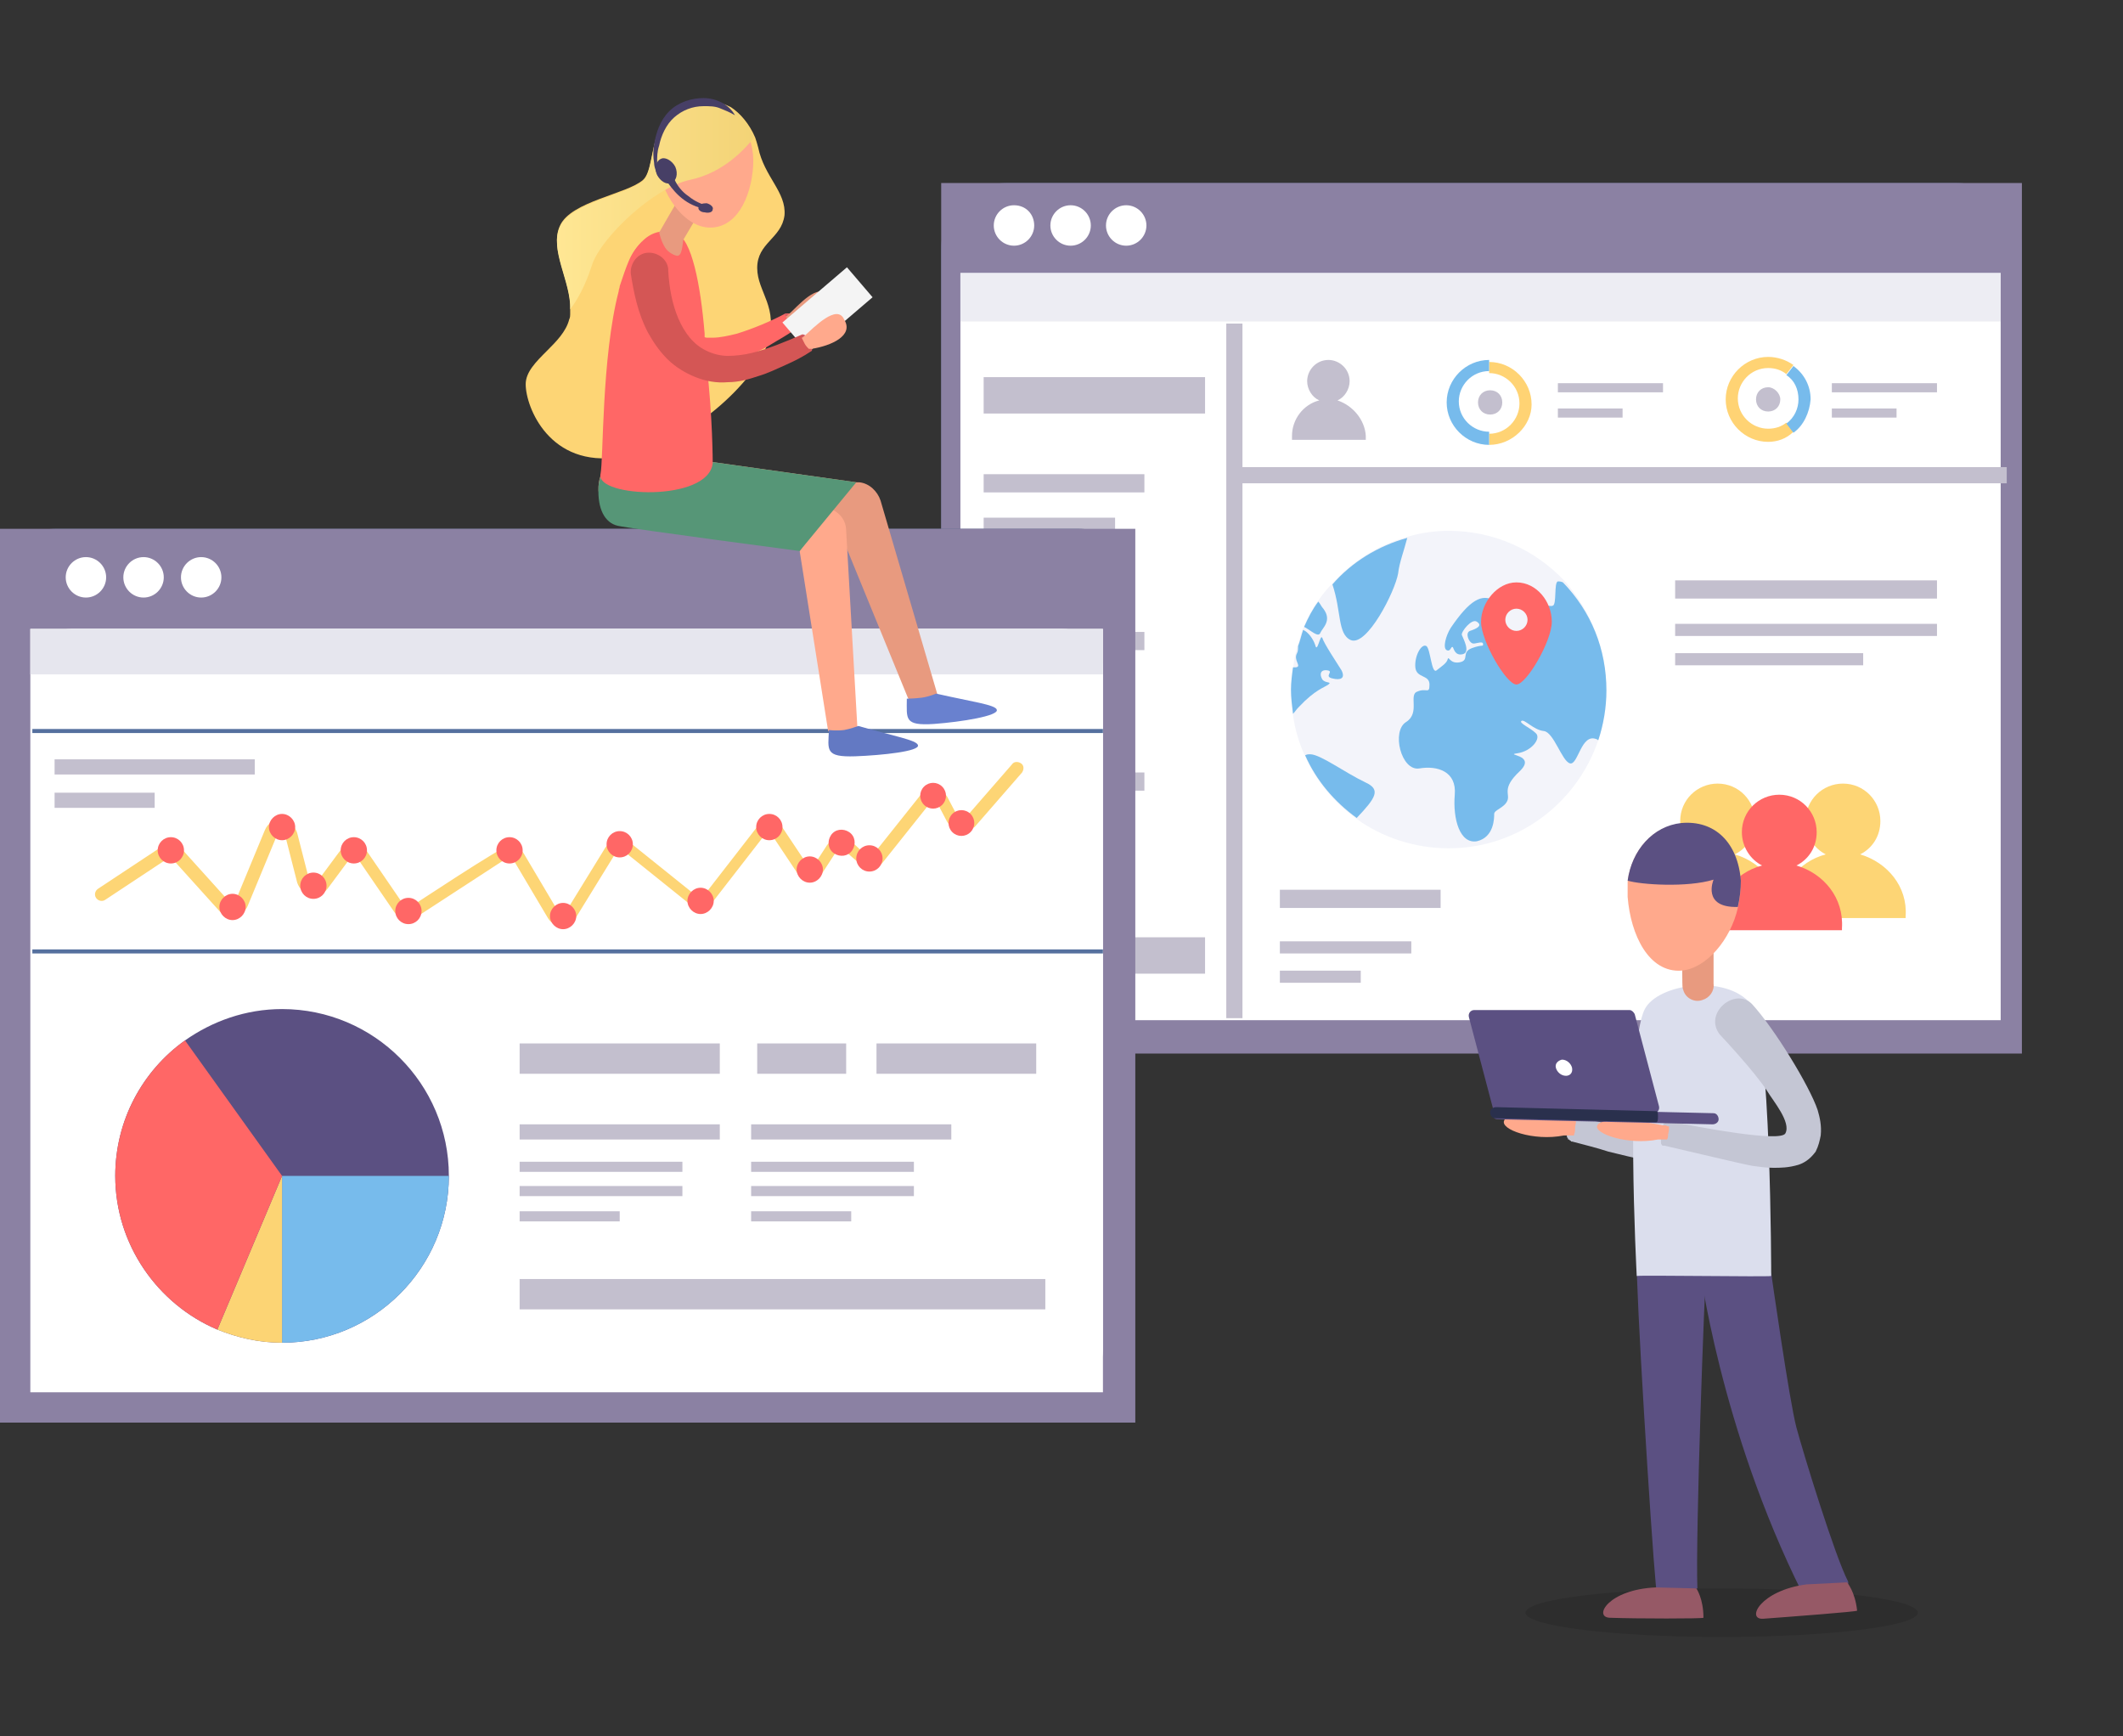 <svg width="210" height="171.7" viewBox="0 0 210 171.7" xmlns="http://www.w3.org/2000/svg" xmlns:xlink="http://www.w3.org/1999/xlink"><rect x="0" y="0" width="210" height="171.7" fill="#333333" stroke="none"/><defs></defs><line x1="210" y1="0" x2="210" y2="171.7" fill="#FFFFFF"/><g><g id="window_x5F_2_1_"><path d="M193.5 103.8 99.6 103.8C96 103.8 93.1 100.9 93.1 97.3L93.1 24.6C93.1 21 96 18.1 99.6 18.1L193.5 18.1C197.1 18.1 200 21 200 24.6L200 97.2C200 100.8 197.1 103.8 193.5 103.8Z" fill="#5B6488"/><rect x="93.1" y="18.1" width="106.9" height="86.1" fill="#8B81A3"/><path d="M197.8 31 197.8 96.2C197.8 98.3 196.1 100 194 100L99.1 100C97 100 95.3 98.3 95.3 96.2L95.3 31C95.3 29.2 96.6 27.7 98.2 27.3 98.5 27.2 98.8 27.2 99.1 27.2L194 27.2C194.3 27.2 194.6 27.2 194.9 27.3 196.6 27.6 197.8 29.1 197.8 31Z" fill="#FFFFFF"/><rect x="95" y="27" width="102.9" height="73.9" fill="#FFFFFF"/><rect x="95" y="27" width="102.9" height="4.8" fill="#E6E6EE" opacity="0.7"/><g><path d="M102.3 22.3C102.3 23.4 101.4 24.3 100.3 24.3 99.2 24.3 98.3 23.4 98.3 22.3 98.3 21.2 99.2 20.3 100.3 20.3 101.5 20.3 102.3 21.2 102.3 22.3Z" fill="#FFFFFF"/><path d="M107.9 22.3C107.9 23.4 107 24.3 105.9 24.3 104.8 24.3 103.9 23.4 103.9 22.3 103.9 21.2 104.8 20.3 105.9 20.3 107 20.3 107.9 21.2 107.9 22.3Z" fill="#FFFFFF"/><path d="M113.4 22.3C113.4 23.4 112.5 24.3 111.4 24.3 110.3 24.3 109.4 23.4 109.4 22.3 109.4 21.2 110.3 20.3 111.4 20.3 112.5 20.3 113.4 21.2 113.4 22.3Z" fill="#FFFFFF"/></g><g><path d="M122.3 46.8 122.3 32.6 121.9 32.6 121.9 100.1 122.3 100.1 122.3 47.2 197.8 47.2 197.8 46.8Z" fill="#C3BFCE"/><path d="M122.9 100.7 121.3 100.7 121.3 32 122.9 32 122.9 46.2 198.5 46.2 198.5 47.8 122.9 47.8Z" fill="#C3BFCE"/></g><g><rect x="165.7" y="57.4" width="25.9" height="1.8" fill="#C3BFCE"/><rect x="165.7" y="61.7" width="25.9" height="1.2" fill="#C3BFCE"/><rect x="165.7" y="64.6" width="18.6" height="1.2" fill="#C3BFCE"/></g><g><rect x="154.1" y="37.9" width="10.4" height="0.9" fill="#C3BFCE"/><rect x="154.1" y="40.4" width="6.4" height="0.9" fill="#C3BFCE"/></g><g><g><rect x="181.2" y="37.9" width="10.4" height="0.9" fill="#C3BFCE"/></g><rect x="181.2" y="40.4" width="6.4" height="0.9" fill="#C3BFCE"/></g><g><g><rect x="126.6" y="88" width="15.9" height="1.8" fill="#C3BFCE"/><rect x="126.6" y="93.1" width="13" height="1.2" fill="#C3BFCE"/><rect x="126.6" y="96" width="8" height="1.2" fill="#C3BFCE"/></g></g><path d="M132.3 39.6C133 39.3 133.5 38.5 133.5 37.7 133.5 36.5 132.5 35.6 131.4 35.6 130.2 35.6 129.3 36.6 129.3 37.7 129.3 38.5 129.8 39.3 130.5 39.6 128.9 40 127.8 41.5 127.8 43.1L127.8 43.5 135.1 43.5 135.1 43.1C135 41.5 133.8 40.1 132.3 39.6Z" fill="#C3BFCE"/><g><g><g><g><path d="M147.3 44 147.3 42.9C149 42.9 150.3 41.5 150.3 39.9 150.3 38.2 148.9 36.9 147.3 36.9L147.3 35.8C149.6 35.8 151.5 37.7 151.5 40 151.5 42.1 149.6 44 147.3 44Z" fill="#FFD374"/></g><path d="M148.6 39.8C148.6 40.5 148.1 41 147.4 41 146.7 41 146.2 40.5 146.2 39.8 146.2 39.1 146.7 38.6 147.4 38.6 148.1 38.6 148.6 39.1 148.6 39.8Z" fill="#C3BFCE"/><g><path d="M147.3 44C145 44 143.1 42.1 143.1 39.8 143.1 37.5 145 35.6 147.3 35.6L147.3 36.7C145.6 36.7 144.3 38.1 144.3 39.7 144.3 41.4 145.7 42.7 147.3 42.7L147.3 44Z" fill="#77BBEC"/></g></g></g><g><g><g><path d="M174.9 43.7C172.6 43.7 170.7 41.8 170.7 39.5 170.7 37.2 172.6 35.3 174.9 35.3 175.8 35.3 176.7 35.6 177.4 36.1L176.7 37C176.2 36.6 175.6 36.4 174.9 36.4 173.2 36.4 171.9 37.8 171.9 39.4 171.9 41.1 173.3 42.4 174.9 42.4 175.6 42.4 176.2 42.2 176.7 41.8L177.4 42.7C176.7 43.4 175.8 43.7 174.9 43.7Z" fill="#FFD374"/></g><g><path d="M177.4 42.8 176.7 41.9C177.5 41.3 177.9 40.4 177.9 39.5 177.9 38.5 177.5 37.6 176.7 37.1L177.4 36.2C178.5 37 179.1 38.2 179.1 39.5 179 40.8 178.4 42.1 177.4 42.8Z" fill="#77BBEC"/></g><path d="M176.1 39.5C176.1 40.2 175.6 40.7 174.9 40.7 174.2 40.7 173.7 40.2 173.7 39.5 173.7 38.8 174.2 38.3 174.9 38.3 175.5 38.3 176.1 38.9 176.1 39.5Z" fill="#C3BFCE"/></g></g></g><g><path d="M184 84.5C185.2 83.9 186 82.7 186 81.2 186 79.2 184.4 77.5 182.3 77.5 180.3 77.5 178.6 79.1 178.6 81.2 178.6 82.6 179.4 83.9 180.6 84.5 177.9 85.2 175.9 87.7 175.9 90.6L175.9 90.8 188.5 90.8 188.5 90.6C188.7 87.7 186.7 85.3 184 84.5Z" fill="#FDD575"/><path d="M171.6 84.5C172.8 83.9 173.6 82.7 173.6 81.2 173.6 79.2 172 77.5 169.9 77.5 167.9 77.5 166.2 79.1 166.2 81.2 166.2 82.6 167 83.9 168.2 84.5 165.5 85.2 163.5 87.7 163.5 90.6L163.5 90.8 176.1 90.8 176.1 90.6C176.3 87.7 174.3 85.3 171.6 84.5Z" fill="#FDD575"/><path d="M177.7 85.6C178.9 85 179.7 83.8 179.7 82.3 179.7 80.3 178.1 78.6 176 78.6 174 78.6 172.3 80.2 172.3 82.3 172.3 83.7 173.1 85 174.3 85.6 171.6 86.3 169.6 88.8 169.6 91.7L169.6 92 182.2 92 182.2 91.8C182.4 88.8 180.4 86.4 177.7 85.6Z" fill="#FF6766"/></g><g><path d="M158.9 68.3C158.9 70 158.6 71.7 158.1 73.2 156 79.4 150.2 83.9 143.3 83.9 139.9 83.9 136.7 82.8 134.2 81 132 79.4 130.2 77.3 129.1 74.8 128.5 73.5 128.1 72.2 127.9 70.7 127.8 69.9 127.7 69.1 127.7 68.3 127.7 67.6 127.8 66.8 127.9 66.1 128 65.4 128.1 64.7 128.3 64 128.5 63.5 128.6 63 128.8 62.4 128.9 62.2 128.9 62.1 129 61.9 129.4 61 129.8 60.2 130.4 59.4 130.8 58.8 131.3 58.2 131.8 57.7 133.8 55.5 136.3 53.9 139.2 53.1 140.5 52.7 141.9 52.5 143.3 52.5 147.8 52.5 151.9 54.4 154.8 57.5 157.4 60.5 158.9 64.2 158.9 68.3Z" fill="#F3F4FA"/><g><path d="M158.9 68.3C158.9 70 158.6 71.7 158.1 73.2 158 73.2 158 73.1 157.9 73.1 156.4 72.5 156.1 75.7 155.3 75.5 154.5 75.3 153.7 72.4 152.7 72.3 151.7 72.2 150.8 71.1 150.5 71.3 150.2 71.5 151.4 72 151.9 72.5 152.5 73 151.5 74.3 150.1 74.5 148.7 74.7 152.1 74.6 150.3 76.3 148.5 78 149.4 78.5 149.1 79.2 148.8 79.9 147.8 80.1 147.8 80.5 147.8 80.9 147.8 82.8 146.1 83.2 144.4 83.5 143.7 81 143.9 78.6 144.1 76.3 142.2 75.7 140.4 76 138.6 76.3 137.6 72.3 139.1 71.4 140.5 70.5 139.3 68.7 140.2 68.4 141.1 68 141.4 68.7 141.4 67.7 141.4 66.7 140.1 67.1 140 66 139.9 64.9 140.6 63.6 141.1 63.9 141.5 64.2 141.6 66.7 142.1 66.3 142.6 65.9 143.1 65.6 143.2 65.2 143.3 64.8 143.4 65.7 144.4 65.5 145.4 65.3 144.5 64.5 145.6 64.1 146.7 63.7 146.7 64 146.7 63.7 146.7 63.3 145.8 63.8 145.6 63.6 145.3 63.5 144.9 62.6 145.4 62.4 146 62.2 146.7 61.9 146.1 61.5 145.6 61.1 144.5 62.5 144.6 62.8 144.7 63.1 145.5 64.5 144.7 64.7 143.9 64.9 143.8 64.1 143.7 64 143.5 63.9 143.5 64.5 143.1 64.3 142.7 64.1 143 62.9 143.5 62.1 145.4 59.3 146.6 58.7 147.8 59.4 148.9 60 150.3 60.6 151.2 60 152.1 59.4 153.3 60.1 153.6 59.9 154 59.8 153.7 57.6 154.1 57.5 154.2 57.5 154.4 57.5 154.6 57.6 157.4 60.5 158.9 64.2 158.9 68.3Z" fill="#77BBEC"/><path d="M153.5 61.5C153.5 63.4 151 67.7 150 67.7 149 67.7 146.5 63.4 146.5 61.5 146.5 59.6 148.1 57.6 150 57.6 152 57.6 153.5 59.5 153.5 61.5Z" fill="#FF6766"/><path d="M151.1 61.3C151.1 61.9 150.6 62.4 150 62.4 149.4 62.4 148.9 61.9 148.9 61.3 148.9 60.7 149.4 60.2 150 60.2 150.6 60.2 151.1 60.7 151.1 61.3Z" fill="#F3F4FA"/><path d="M129 62C129.4 61.1 129.8 60.3 130.4 59.5 130.6 59.7 130.7 60 130.9 60.2 131.8 61.4 130.8 62.1 130.6 62.6 130.4 63.1 129.6 62.3 129 62Z" fill="#77BBEC"/><path d="M131.8 67.1C130.9 66.9 132 66.4 131.3 66.3 130.6 66.2 130.5 66.7 130.8 67.2 131.1 67.6 131.8 67.4 131.4 67.7 131 68 130.1 68.2 128.5 69.9 128.2 70.2 128.1 70.4 127.9 70.6 127.8 69.8 127.7 69 127.7 68.2 127.7 67.5 127.8 66.7 127.9 66 128 66 128.1 66 128.2 66 128.8 65.9 127.9 65.3 128.3 64.6 128.4 64.4 128.4 64.2 128.4 63.9 128.6 63.4 128.7 62.9 128.9 62.3 129.4 62.5 129.9 63.2 130.1 63.8 130.3 64.7 130.6 62.6 130.8 63.1 131 63.7 132.2 65.5 132.7 66.3 133.1 67.1 132.6 67.3 131.8 67.1Z" fill="#77BBEC"/><path d="M134.2 80.9C132 79.3 130.2 77.2 129.1 74.7 129.3 74.6 129.4 74.6 129.6 74.6 130.6 74.6 133 76.4 135.1 77.4 136.6 78.1 136.1 78.9 134.2 80.9Z" fill="#77BBEC"/><path d="M139.2 53.2C138.9 54.4 138.4 55.7 138.3 56.7 138 58.5 135.2 64 133.6 63.3 132.3 62.7 132.7 60.5 131.8 57.8 133.7 55.6 136.3 54 139.2 53.2Z" fill="#77BBEC"/></g></g><rect x="97.3" y="37.3" width="21.9" height="3.6" fill="#C3BFCE"/><rect x="97.3" y="92.7" width="21.9" height="3.6" fill="#C3BFCE"/><g><rect x="97.3" y="46.9" width="15.9" height="1.8" fill="#C3BFCE"/><rect x="97.3" y="51.2" width="13" height="1.2" fill="#C3BFCE"/><rect x="97.3" y="54.1" width="13" height="1.2" fill="#C3BFCE"/><rect x="97.3" y="57" width="8" height="1.2" fill="#C3BFCE"/></g><g><rect x="97.3" y="62.5" width="15.9" height="1.8" fill="#C3BFCE"/><rect x="97.3" y="66.8" width="13" height="1.2" fill="#C3BFCE"/><rect x="97.3" y="69.7" width="13" height="1.2" fill="#C3BFCE"/><rect x="97.3" y="72.6" width="8" height="1.2" fill="#C3BFCE"/></g><g><rect x="97.3" y="76.4" width="15.9" height="1.8" fill="#C3BFCE"/><rect x="97.3" y="80.7" width="13" height="1.2" fill="#C3BFCE"/><rect x="97.3" y="83.6" width="13" height="1.2" fill="#C3BFCE"/><rect x="97.3" y="86.5" width="8" height="1.2" fill="#C3BFCE"/></g></g><g id="window_x5F_1_1_"><path d="M106.8 140.7 5.5 140.7C2.5 140.7 0 138.2 0 135.2L0 57.8C0 54.8 2.5 52.3 5.5 52.3L106.7 52.3C109.7 52.3 112.2 54.8 112.2 57.8L112.2 135.2C112.3 138.2 109.8 140.7 106.8 140.7Z" fill="#5B6488"/><rect x="0" y="52.3" width="112.3" height="88.4" fill="#8B81A3"/><path d="M109.1 66.2 109.1 133.5C109.1 135.7 107.3 137.5 105.1 137.5L7.1 137.5C4.9 137.5 3.1 135.7 3.1 133.5L3.1 66.2C3.1 64 4.9 62.2 7.1 62.2L105.1 62.2C107.3 62.2 109.1 64 109.1 66.2Z" fill="#FFFFFF"/><rect x="3" y="62.2" width="106.1" height="75.5" fill="#FFFFFF"/><rect x="3" y="62.2" width="106.1" height="4.5" fill="#E6E6EE"/><g><path d="M10.5 57.1C10.5 58.2 9.6 59.1 8.5 59.1 7.4 59.1 6.5 58.2 6.5 57.1 6.5 56 7.4 55.1 8.5 55.1 9.6 55.1 10.5 56 10.5 57.1Z" fill="#FFFFFF"/><path d="M16.2 57.1C16.2 58.2 15.3 59.1 14.2 59.1 13.1 59.1 12.2 58.2 12.2 57.1 12.2 56 13.1 55.1 14.2 55.1 15.3 55.1 16.2 56 16.2 57.1Z" fill="#FFFFFF"/><path d="M21.9 57.1C21.9 58.2 21 59.1 19.9 59.1 18.8 59.1 17.9 58.2 17.9 57.1 17.9 56 18.8 55.1 19.9 55.1 21 55.1 21.9 56 21.9 57.1Z" fill="#FFFFFF"/></g><g><g><rect x="3.2" y="93.9" width="105.9" height="0.4" fill="#55709E"/></g><g><rect x="3.2" y="72.1" width="105.9" height="0.4" fill="#55709E"/></g><g><g><g><path d="M55.6 91.6C55.6 91.6 55.6 91.6 55.6 91.6 55 91.6 54.5 91.3 54.2 90.8L50.7 84.9C50.6 84.7 50.4 84.7 50.4 84.7 50.3 84.7 50.2 84.7 50.1 84.9L41.5 90.5C41.1 90.8 40.7 90.9 40.2 90.9 39.7 90.8 39.3 90.6 39 90.2L35.3 84.8C35.2 84.7 35.1 84.6 35 84.6 34.9 84.6 34.8 84.6 34.7 84.8L32.4 87.9C32 88.4 31.4 88.7 30.7 88.5 30.1 88.4 29.6 87.9 29.4 87.3L28.2 82.6C28.1 82.3 27.9 82.3 27.8 82.3 27.7 82.3 27.5 82.3 27.4 82.6L24.5 89.6C24.3 90.1 23.8 90.5 23.2 90.6 22.6 90.7 22.1 90.5 21.7 90.1L17.1 85C17 84.9 16.8 84.8 16.6 84.9L10.4 89C10.1 89.2 9.7 89.1 9.5 88.8 9.3 88.5 9.4 88.1 9.7 87.9L15.9 83.8C16.6 83.3 17.5 83.5 18.1 84.1L22.7 89.2C22.8 89.3 23 89.3 23 89.3 23.1 89.3 23.2 89.2 23.3 89.1L26.2 82.1C26.5 81.4 27.1 81 27.9 81.1 28.6 81.2 29.2 81.7 29.4 82.4L30.6 87.1C30.7 87.3 30.8 87.4 30.9 87.4 31 87.4 31.1 87.4 31.3 87.3L33.6 84.2C33.9 83.8 34.4 83.5 35 83.5 35.5 83.5 36 83.8 36.3 84.2L40 89.6C40.1 89.7 40.2 89.8 40.3 89.8 40.4 89.8 40.5 89.8 40.6 89.7 40.6 89.7 49.8 83.6 50.4 83.6 51 83.6 51.5 83.9 51.8 84.4L55.3 90.3C55.4 90.5 55.6 90.5 55.6 90.5 55.7 90.5 55.8 90.5 55.9 90.3L59.9 83.8C60.2 83.4 60.6 83.1 61.1 83 61.6 82.9 62.1 83 62.4 83.4L69 88.7C69.1 88.8 69.2 88.8 69.3 88.8 69.4 88.8 69.5 88.7 69.6 88.6L74.8 81.9C75.1 81.5 75.6 81.2 76.2 81.2 76.7 81.2 77.2 81.5 77.5 82L79.9 85.6C80 85.8 80.1 85.8 80.2 85.8 80.2 85.8 80.2 85.8 80.2 85.8 80.3 85.8 80.4 85.8 80.5 85.6L81.8 83.6C82.1 83.2 82.5 82.9 83 82.9 83.5 82.8 84 83 84.3 83.3L85.7 84.6C85.8 84.7 85.9 84.7 86 84.7 86.1 84.7 86.2 84.6 86.3 84.6L91 78.7C91.4 78.3 91.9 78 92.5 78.1 93.1 78.2 93.6 78.5 93.8 79L94.8 80.9C94.9 81.1 95 81.1 95.1 81.1 95.2 81.1 95.3 81.1 95.4 81L100.1 75.6C100.3 75.3 100.7 75.3 101 75.5 101.3 75.7 101.3 76.1 101.1 76.4L96.4 81.8C96 82 95.5 82.2 95 82.2 94.5 82.1 94 81.8 93.7 81.3L92.7 79.4C92.6 79.2 92.5 79.2 92.4 79.2 92.3 79.2 92.2 79.2 92.1 79.3L87.4 85.2C87.1 85.6 86.7 85.8 86.2 85.8 85.7 85.8 85.3 85.7 84.9 85.3L83.4 84C83.3 83.9 83.2 83.9 83.1 83.9 83 83.9 82.9 83.9 82.8 84.1L81.5 86.1C81.2 86.6 80.7 86.9 80.1 86.9 80.1 86.9 80.1 86.9 80.1 86.9 79.5 86.9 79 86.6 78.7 86.1L76.3 82.5C76.2 82.3 76.1 82.3 76 82.3 75.9 82.3 75.8 82.3 75.7 82.5L70.5 89.2C70.2 89.6 69.8 89.8 69.4 89.8 69 89.9 68.5 89.7 68.2 89.4L61.6 84.1C61.5 84 61.4 84 61.3 84 61.2 84 61.1 84 61 84.2L57 90.7C56.8 91.3 56.2 91.6 55.6 91.6Z" fill="#FDD575"/></g><g><circle cx="16.9" cy="84.1" r="1.3" fill="#FF6766"/><path d="M29.2 81.8C29.2 82.5 28.6 83.1 27.9 83.1 27.2 83.1 26.6 82.5 26.6 81.8 26.6 81.1 27.2 80.5 27.9 80.5 28.6 80.5 29.2 81.1 29.2 81.8Z" fill="#FF6766"/><g><rect x="51.4" y="103.2" width="19.8" height="3" fill="#C3BFCE"/><rect x="51.4" y="126.5" width="52" height="3" fill="#C3BFCE"/><rect x="74.9" y="103.2" width="8.8" height="3" fill="#C3BFCE"/><rect x="86.7" y="103.2" width="15.8" height="3" fill="#C3BFCE"/><rect x="51.4" y="111.2" width="19.8" height="1.5" fill="#C3BFCE"/><rect x="51.4" y="114.9" width="16.1" height="1" fill="#C3BFCE"/><rect x="51.4" y="117.3" width="16.1" height="1" fill="#C3BFCE"/><rect x="51.4" y="119.8" width="9.9" height="1" fill="#C3BFCE"/><rect x="74.3" y="111.2" width="19.8" height="1.5" fill="#C3BFCE"/><rect x="74.3" y="114.9" width="16.1" height="1" fill="#C3BFCE"/><rect x="74.3" y="117.3" width="16.1" height="1" fill="#C3BFCE"/><rect x="74.3" y="119.8" width="9.9" height="1" fill="#C3BFCE"/></g><g><rect x="5.4" y="75.1" width="19.8" height="1.5" fill="#C3BFCE"/><rect x="5.4" y="78.4" width="9.9" height="1.5" fill="#C3BFCE"/></g><circle cx="35" cy="84.1" r="1.3" fill="#FF6766"/><path d="M24.3 89.7C24.3 90.4 23.7 91 23 91 22.3 91 21.7 90.4 21.7 89.7 21.7 89 22.3 88.4 23 88.4 23.7 88.4 24.3 89 24.3 89.7Z" fill="#FF6766"/><circle cx="31" cy="87.6" r="1.3" fill="#FF6766"/><circle cx="40.4" cy="90.1" r="1.3" fill="#FF6766"/><circle cx="50.4" cy="84.1" r="1.3" fill="#FF6766"/><path d="M57 90.6C57 91.3 56.4 91.9 55.7 91.9 55 91.9 54.4 91.3 54.4 90.6 54.4 89.9 55 89.3 55.7 89.3 56.4 89.3 57 89.9 57 90.6Z" fill="#FF6766"/><circle cx="61.3" cy="83.5" r="1.3" fill="#FF6766"/><path d="M70.6 89.1C70.6 89.8 70 90.4 69.3 90.4 68.6 90.4 68 89.8 68 89.1 68 88.4 68.6 87.8 69.3 87.8 70 87.8 70.6 88.4 70.6 89.1Z" fill="#FF6766"/><circle cx="76.1" cy="81.8" r="1.3" fill="#FF6766"/><path d="M81.4 86C81.4 86.7 80.8 87.3 80.1 87.3 79.4 87.3 78.8 86.7 78.8 86 78.8 85.3 79.4 84.7 80.1 84.7 80.8 84.7 81.4 85.3 81.4 86Z" fill="#FF6766"/><path d="M82.2 82.6C82.6 82 83.4 81.9 84 82.3 84.6 82.7 84.7 83.5 84.3 84.1 83.9 84.7 83.1 84.8 82.5 84.4 81.9 84 81.8 83.2 82.2 82.6Z" fill="#FF6766"/><circle cx="86" cy="84.9" r="1.3" fill="#FF6766"/><path d="M93.2 77.8C93.7 78.3 93.7 79.1 93.2 79.6 92.7 80.1 91.9 80.1 91.4 79.6 90.9 79.1 90.9 78.3 91.4 77.8 91.9 77.3 92.7 77.3 93.2 77.8Z" fill="#FF6766"/><path d="M96 80.5C96.5 81 96.5 81.8 96 82.3 95.5 82.8 94.7 82.8 94.2 82.3 93.7 81.8 93.7 81 94.2 80.5 94.7 80 95.5 80 96 80.5Z" fill="#FF6766"/></g></g></g></g><g><path d="M44.4 116.3C44.4 125.4 37 132.8 27.9 132.8 25.6 132.8 23.5 132.3 21.5 131.5 15.6 129 11.4 123.1 11.4 116.3 11.4 110.8 14.1 105.9 18.3 102.9 21 101 24.3 99.8 27.9 99.8 37 99.8 44.4 107.2 44.4 116.3Z" fill="#5B5082"/><path d="M44.4 116.3C44.4 125.4 37 132.8 27.9 132.8L27.9 116.3 44.4 116.3Z" fill="#77BBEC"/><path d="M27.9 116.3 27.9 132.8C25.6 132.8 23.5 132.3 21.5 131.5L27.9 116.3Z" fill="#FCD474"/><path d="M27.9 116.3 21.5 131.5C15.6 129 11.4 123.1 11.4 116.3 11.4 110.8 14.1 105.9 18.3 102.9L27.9 116.3Z" fill="#FF6766"/></g></g><ellipse cx="170.3" cy="159.5" rx="19.4" ry="2.4" opacity="0.12"/><g id="employee_x5F_6_1_"><linearGradient x1="55.03" y1="20.235" x2="74.597" y2="20.235" gradientUnits="userSpaceOnUse" id="SVGID_1_"><stop offset="0" stop-color="#FFE794"/><stop offset="1" stop-color="#F3D376"/></linearGradient><path d="M77.6 21.3C77.3 23.6 74.9 24 74.9 26.5 74.9 28.9 77.1 30.4 75.9 34 74.8 37.6 68.2 44 61.3 45.2 54.4 46.3 52 40.3 52 38 52 36.8 53 35.8 54.1 34.7 55 33.8 56 32.8 56.3 31.6 56.4 31.4 56.4 31.2 56.4 31.1 56.4 30.9 56.4 30.7 56.4 30.5 56.5 27.8 54.3 24.6 55.4 22.3 56.5 19.9 62 19.2 63.6 17.8 65.2 16.4 63.6 9.2 70.6 10 71.1 10.1 71.7 10.3 72.3 10.6 73.2 11.2 74.1 12.2 74.7 13.6 74.8 13.9 74.9 14.2 75 14.6 75.6 17.5 77.8 19 77.6 21.3Z" fill="#FDD575"/><g><path d="M78.7 32.3C78.7 32.3 78.7 32.4 78.7 32.4 78.7 32.4 78.7 32.5 78.7 32.5 78.7 32.5 78.7 32.5 78.6 32.6 77.8 33.2 77 33.6 76.2 34.1 75.4 34.6 74.5 35 73.6 35.3 72.7 35.6 71.7 35.9 70.6 36.1 70.4 36.1 70.3 36.1 70.1 36.1 69.2 36.1 68.3 36 67.4 35.7 66.3 35.4 65.4 34.8 64.5 34 63.7 33.3 63 32.4 62.5 31.5 62 30.6 61.6 29.7 61.3 28.7 61.3 28.5 61.4 28.4 61.4 28.2 61.7 27.3 62 26.4 62.3 25.7 62.6 25 63 24.4 63.5 23.9 63.9 24.2 64.1 24.6 64.2 25 64.2 25.1 64.2 25.1 64.2 25.2 64.4 26.9 64.7 28.5 65.4 29.9 66.1 31.3 67.1 32.4 68.4 33 68.9 33.2 69.4 33.3 69.9 33.4 70.1 33.4 70.3 33.4 70.5 33.4 71.2 33.4 72.1 33.2 72.9 33 74.5 32.5 76.2 31.8 77.7 31L77.7 31C77.7 31 77.7 31 77.7 31 77.7 31 77.8 31 77.8 31 77.8 31 77.8 31 77.9 31 77.9 31 78 31 78 31 78 31 78 31 78.1 31 78.1 31 78.1 31 78.1 31 78.2 31.1 78.2 31.1 78.3 31.2 78.3 31.2 78.3 31.2 78.3 31.2 78.3 31.2 78.4 31.3 78.4 31.3 78.4 31.3 78.4 31.3 78.4 31.3 78.4 31.3 78.5 31.4 78.5 31.4 78.5 31.4 78.5 31.5 78.6 31.5 78.6 31.6 78.7 31.6 78.7 31.7 78.7 31.8 78.7 31.8 78.8 31.9 78.8 31.9 78.8 31.9 78.8 31.9 78.8 31.9 78.8 32 78.8 32 78.7 32.2 78.7 32.3 78.7 32.3Z" fill="#FF6766"/><path d="M78.7 32.3C78.7 32.4 78.7 32.5 78.7 32.5 78.6 32.5 78.5 32.4 78.4 32.3 78.3 32.2 78.1 32 78 31.8 77.9 31.6 77.8 31.4 77.7 31.3 77.7 31.2 77.6 31.1 77.6 31 77.7 31 77.8 31 77.9 31.1 78 31.1 78 31.2 78.1 31.3 78.1 31.3 78.1 31.3 78.1 31.3 78.1 31.3 78.2 31.4 78.2 31.4 78.2 31.4 78.2 31.4 78.2 31.4 78.2 31.4 78.3 31.5 78.3 31.5 78.3 31.5 78.3 31.6 78.4 31.6 78.6 31.9 78.7 32.2 78.7 32.3Z" fill="#B65867" opacity="0.5"/><path d="M78.7 32.3C78.6 32.3 78.5 32.3 78.4 32.3 78.3 32.2 78.1 32 78 31.8 77.9 31.6 77.8 31.4 77.7 31.3 77.8 31.3 77.9 31.2 78 31.1 78.9 30.3 81 27.8 81.9 29.3 82.8 30.9 80.6 32 78.7 32.3Z" fill="#E89A7F"/></g><path d="M63.4 44.7 84.7 47.7 85 47.7C86 47.8 86.8 48.6 87.1 49.5L92.7 68.6C93.7 70.1 90.2 69.9 89.8 69L83 52.4 62.7 52C60.6 51.9 59.1 50.1 59.2 48.1 59.3 46 61.1 44.5 63.1 44.6 63.2 44.7 63.3 44.7 63.4 44.7Z" fill="#E89A7F"/><path d="M81.9 50.2 82.1 50.3C83.1 50.7 83.7 51.5 83.7 52.5L84.8 71.8C85.1 73.1 82.3 73.3 81.9 72.2L79.1 54.5 81.9 50.2Z" fill="#FFA98C"/><path d="M92.6 68.6C96.1 69.4 98.5 69.7 98.6 70.2 98.8 70.8 95.1 71.4 92.4 71.6 89.4 71.8 89.7 71.1 89.7 69.1 89.7 69.1 90.4 69.1 91.2 69 91.9 68.9 92.6 68.6 92.6 68.6Z" fill="#6981CF"/><path d="M84.9 71.8C88.4 72.8 90.7 73.2 90.8 73.7 91 74.3 87.3 74.7 84.6 74.8 81.6 74.9 81.9 74.2 82 72.2 82 72.2 82.7 72.3 83.5 72.2 84.1 72.1 84.9 71.8 84.9 71.8Z" fill="#6379C3"/><path d="M63.4 44.7 84.7 47.7 79.1 54.5C79.1 54.5 62.4 52.3 61.1 52 59.8 51.7 59.1 50.3 59.2 48.2 59.3 46.1 61.1 44.6 63.1 44.7 63.2 44.7 63.3 44.7 63.4 44.7Z" fill="#569677"/><path d="M70.5 45.8C70.1 49.7 58.9 49.2 59.4 46.9 59.7 45.5 59.5 35.3 61.2 28.8 61.2 28.6 61.3 28.5 61.3 28.3 61.6 27.4 61.9 26.5 62.2 25.8 62.5 25.1 62.9 24.5 63.4 24 64.3 23 65.5 22.6 66.9 23.1 68.4 23.6 69.3 28.1 69.7 33 69.7 33.2 69.7 33.3 69.7 33.5 69.8 34.3 69.9 35.2 69.9 36 69.9 36 69.9 36.1 69.9 36.1 70.5 41.2 70.5 45.8 70.5 45.8Z" fill="#FF6766"/><g><path d="M67 25.3C66.8 25.3 66.1 25 65.8 24.5 65.4 23.9 65.2 23 65.2 23 66.8 20.2 66.9 20.1 67 19.9 67.5 19.4 68.3 19.4 68.8 19.9 69.2 20.4 69.3 21 68.9 21.5 68.8 21.7 68.3 22.5 67.6 23.7 67.5 24.1 67.5 25.3 67 25.3Z" fill="#E89A7F"/></g><path d="M74.5 16.4C74.3 19.6 72.8 22.7 70 22.5 67.3 22.3 64.8 18.3 65.1 15.1 65.3 11.9 67.3 10.1 70 10.3 72.8 10.5 74.7 13.2 74.5 16.4Z" fill="#FFA98C"/><rect x="77.6" y="28.7" width="8.4" height="3.9" fill="#F4F4F4" transform="matrix(0.76 -0.65 0.65 0.76 -0.238 60.523)"/><path d="M74.6 13.6C73.7 14.7 71.6 17.1 68.2 17.8 64.6 18.6 59.5 23.5 58.6 26.1 58.2 27.3 57.6 29 56.4 30.6 56.5 27.9 54.3 24.7 55.4 22.4 56.5 20 62 19.3 63.6 17.9 65.2 16.5 63.6 9.3 70.6 10.1 71.1 10.2 71.7 10.4 72.3 10.7 73.2 11.2 74 12.2 74.6 13.6Z" fill="url(#SVGID_1_)"/><g><path d="M80.3 34.7C80.3 34.7 80.2 34.7 80.3 34.7 79.4 35.3 78.6 35.7 77.7 36.1 76.8 36.5 76 36.9 75 37.2 74.1 37.5 73.1 37.8 72 37.8 70.9 37.9 69.8 37.7 68.8 37.3 67.8 36.9 66.8 36.3 66 35.5 65.2 34.7 64.6 33.8 64.1 32.9 63.1 31 62.7 29 62.4 27.1L62.4 27.1C62.3 26.1 63 25.1 64 25 65 24.9 66 25.6 66.1 26.6 66.1 26.7 66.1 26.7 66.1 26.8 66.2 28.5 66.5 30.1 67.1 31.5 67.7 32.9 68.6 34.1 69.9 34.7 70.5 35 71.3 35.2 72 35.2 72.7 35.2 73.6 35.1 74.4 34.9 76 34.5 77.7 33.8 79.3 33.1L79.3 33.1C79.3 33.1 79.3 33.1 79.3 33.1 79.5 33 79.7 33.2 79.8 33.4 79.8 33.4 79.8 33.4 79.8 33.4 79.8 33.4 79.9 33.5 79.9 33.5 79.9 33.5 79.9 33.5 79.9 33.5 79.9 33.5 79.9 33.6 80 33.6 80 33.6 80 33.7 80.1 33.7 80.3 34.2 80.4 34.5 80.3 34.7Z" fill="#D45655"/><path d="M80.3 34.5C80.3 34.6 80.3 34.7 80.3 34.7 80.2 34.7 80.2 34.6 80.1 34.5 80 34.4 79.8 34.2 79.7 34 79.6 33.8 79.5 33.6 79.4 33.4 79.4 33.3 79.3 33.2 79.4 33.1 79.5 33.1 79.6 33.1 79.7 33.2 79.8 33.3 79.8 33.3 79.9 33.4 79.9 33.4 79.9 33.4 79.9 33.4 79.9 33.4 80 33.5 80 33.5 80 33.5 80 33.5 80 33.5 80 33.5 80 33.6 80.1 33.6 80.1 33.6 80.1 33.7 80.2 33.7 80.2 34 80.3 34.3 80.3 34.5Z" fill="#CA6676" opacity="0.5"/><path d="M80.3 34.5C80.2 34.5 80.1 34.5 80 34.5 79.9 34.4 79.7 34.2 79.6 34 79.5 33.8 79.4 33.6 79.3 33.4 79.4 33.4 79.5 33.3 79.6 33.2 80.5 32.4 82.8 30 83.5 31.6 84.5 33.2 82.2 34.2 80.3 34.5Z" fill="#FFA98C"/></g><path d="M65.4 17.7C65.1 17.5 65 17.3 64.9 17 64.8 16.7 64.7 16.4 64.7 16.1 64.6 15.5 64.6 14.9 64.7 14.3 64.9 13.1 65.3 11.9 66.2 11 67.1 10.1 68.4 9.7 69.6 9.7 70.8 9.7 72.1 10.3 72.7 11.4 72.2 11.1 71.7 10.9 71.2 10.7 70.7 10.5 70.2 10.5 69.6 10.5 68.5 10.5 67.5 10.9 66.7 11.6 65.9 12.3 65.4 13.4 65.2 14.4 65 15 65 15.5 65 16.1 65 16.4 65 16.7 65.1 16.9 65.1 17.2 65.2 17.5 65.4 17.7Z" fill="#473F66"/><path d="M66.8 16.5C67.1 17.2 66.9 17.9 66.4 18.1 65.9 18.3 65.3 17.9 65 17.3 64.7 16.6 64.9 15.9 65.4 15.7 65.8 15.5 66.5 15.9 66.8 16.5Z" fill="#473F66"/><path d="M66.7 17.7C67 18.4 67.5 19 68.1 19.4 68.7 19.9 69.4 20.2 70.1 20.4L70.1 20.4C70.2 20.4 70.3 20.5 70.2 20.6 70.2 20.7 70.1 20.8 70 20.7 69.2 20.6 68.4 20.3 67.7 19.8 67 19.3 66.5 18.7 66 18 65.9 17.8 66 17.6 66.1 17.5 66.3 17.5 66.6 17.5 66.7 17.7 66.7 17.7 66.7 17.7 66.7 17.7L66.7 17.7Z" fill="#473F66"/><path d="M69.1 20.5C69 20.7 69.3 21 69.7 21 70.1 21.1 70.5 21 70.5 20.7 70.6 20.5 70.3 20.2 69.9 20.1 69.5 20.1 69.1 20.2 69.1 20.5Z" fill="#473F66"/></g><g id="employee_1_"><g><path d="M155.1 112.6 155.1 112.6C155.1 112.7 155.1 112.7 155.2 112.7 155.2 112.7 155.2 112.7 155.3 112.8 155.3 112.8 155.4 112.8 155.4 112.9L155.5 112.9C155.5 112.9 155.5 112.9 155.5 112.9 156.6 113.2 157.9 113.5 159.1 113.9 160.3 114.2 161.6 114.5 162.9 114.8 164.2 115.1 165.5 115.3 166.8 115.5 167.5 115.6 168.2 115.7 168.9 115.7 169.6 115.7 170.4 115.7 171.4 115.4 171.7 115.3 171.9 115.2 172.2 115 172.5 114.8 172.8 114.5 173.1 114.1 173.4 113.5 173.5 113 173.6 112.5 173.7 111.5 173.5 110.7 173.3 110 172.5 107.6 169 101.9 166.8 99.5 166 98.6 164.6 98.6 163.7 99.4 162.8 100.2 162.8 101.6 163.6 102.5 163.6 102.5 163.7 102.6 163.7 102.6 163.7 102.6 167 106.1 168.3 108.1 168.9 109.1 170.3 111.8 170.1 112.3 169.9 112.8 167.8 112.5 167.2 112.5 166 112.4 164.8 112.2 163.5 112 162.3 111.8 161 111.6 159.8 111.3 158.5 111 157.4 110.8 156 110.5 156 110.5 156 110.5 156 110.5 155.9 110.5 155.8 110.5 155.8 110.6 155.8 110.6 155.8 110.6 155.7 110.6 155.7 110.6 155.7 110.6 155.6 110.7 155.6 110.7 155.6 110.7 155.5 110.8 155.5 110.8 155.5 110.9 155.4 110.9 155.4 110.9 155.3 111 155.3 111 155.1 111.4 155 112 155 112.4 155 112.4 155 112.5 155 112.5 155 112.4 155 112.5 155.1 112.6Z" fill="#C4C6D4"/><path d="M155 112.1C155 112.1 155 112.2 155 112.2 155 112.2 155 112.2 155 112.2 155 112.3 155 112.4 155.1 112.5L155.1 112.5C155.1 112.5 155.1 112.6 155.2 112.6 155.2 112.6 155.2 112.7 155.3 112.7 155.3 112.7 155.4 112.7 155.4 112.8L155.5 112.8C155.5 112.8 155.5 112.8 155.5 112.8 155.6 112.7 155.6 112.6 155.7 112.5 155.7 112.5 155.7 112.5 155.7 112.5 155.7 112.4 155.8 112.4 155.8 112.3 155.8 112.3 155.8 112.2 155.8 112.2 155.8 112.2 155.8 112.2 155.8 112.2 155.9 112 155.9 111.8 155.9 111.6 155.9 111.3 156 111.1 156 110.9L156 110.8C156 110.6 156 110.4 155.9 110.2 155.8 110.2 155.7 110.2 155.7 110.3 155.7 110.3 155.7 110.3 155.6 110.3 155.6 110.3 155.6 110.3 155.5 110.4 155.5 110.4 155.5 110.4 155.4 110.5 155.4 110.5 155.4 110.6 155.3 110.6 155.3 110.6 155.2 110.7 155.2 110.7 155.2 110.7 155.2 110.7 155.2 110.7 155.1 111.2 155 111.7 155 112.1Z" fill="#C4C6D4"/><path d="M154.7 112.3C154.7 112.3 154.8 112.3 154.8 112.3 154.8 112.3 154.9 112.3 155 112.3 155.2 112.3 155.5 112.3 155.7 112.3 155.7 112.3 155.7 112.2 155.7 112.2 155.7 112.2 155.7 112.2 155.7 112.2 155.8 112 155.8 111.8 155.8 111.6 155.8 111.3 155.9 111.1 155.9 110.9 155.8 110.9 155.7 110.9 155.6 110.8 155.5 110.8 155.5 110.8 155.4 110.8 155.4 110.8 155.3 110.8 155.3 110.8 153.5 110.4 149.1 109.9 148.8 110.8 148.3 111.7 151.7 112.9 154.7 112.3Z" fill="#FFA98C"/></g><g><path d="M168.1 125.1C168.1 125.1 170.1 141.2 178.3 157.6 178.9 158.7 183.2 157.4 182.8 156.4 181.5 153.9 178.4 143.8 177.7 141.2 177 138.6 175.2 125.9 175.2 125.9 175.2 125.7 168.1 124.8 168.1 125.1Z" fill="#5B5082"/><path d="M161.9 124.5C161.8 127.4 163.3 151.6 163.8 156.9 163.9 158.1 167.9 157.1 167.9 157.1 167.7 151.8 168.6 127.4 168.8 124.9 168.8 124.9 161.9 124.4 161.9 124.5Z" fill="#5B5082"/><path d="M163.8 157C159.1 157.2 157.6 159.9 159.2 160 161.9 160.1 168.5 160.1 168.5 160 168.5 158.1 167.8 157.1 167.8 157.1L163.8 157Z" fill="#965966"/><path d="M178.7 156.7C174.1 157.3 172.7 160.2 174.4 160.1 177.1 159.9 183.7 159.4 183.7 159.3 183.5 157.4 182.7 156.5 182.7 156.5L178.7 156.7Z" fill="#965966"/></g><path d="M173.2 99.3C175.2 101.5 175.2 126.2 175.2 126.2 174.8 126.3 162.2 126.1 161.9 126.2 161.9 126.2 160.7 103.7 162.7 99.8 164 97.3 170.7 96.3 173.2 99.3Z" fill="#DBDEED"/><g><path d="M166.4 93.7C166.4 97.6 166.4 97.7 166.5 97.9 166.7 98.7 167.6 99.2 168.4 98.9 169.1 98.7 169.6 98 169.5 97.3 169.5 97 169.5 95.9 169.5 94.3 169.5 92.2 166.4 93.7 166.4 93.7Z" fill="#E89A7F"/></g><g><path d="M161 88.7C161.3 92.5 163.1 96.2 166.3 96 168.8 95.8 171.2 92.9 171.9 89.8 172.1 88.9 172.2 88.1 172.2 87.2 171.9 83.4 169.6 81.2 166.3 81.5 163.5 81.7 161.4 84.1 161 87.2 161 87.6 161 88.2 161 88.7Z" fill="#FFA98C"/><path d="M161 87.1C162.3 87.5 166.9 87.8 169.5 87 169.5 87 168.3 89.8 171.9 89.7 172.1 88.8 172.2 88 172.2 87.1 171.9 83.3 169.6 81.1 166.3 81.4 163.5 81.7 161.4 84.1 161 87.1Z" fill="#5B5082"/></g><g><path d="M164.3 112.7C164.3 112.8 164.3 112.9 164.3 113 164.3 113.1 164.4 113.3 164.5 113.3 164.5 113.3 164.5 113.3 164.5 113.3 164.5 113.3 164.6 113.3 164.6 113.3 166.8 113.8 172.2 115.1 173.3 115.3 174 115.4 174.7 115.5 175.4 115.5 176.1 115.5 176.9 115.5 177.9 115.2 178.2 115.1 178.4 115 178.7 114.8 179 114.6 179.3 114.3 179.6 113.9 179.9 113.3 180 112.8 180.1 112.3 180.2 111.3 180 110.5 179.8 109.8 179 107.4 175.5 101.7 173.3 99.3 171.6 97.6 168.5 100.2 170.1 102.3 170.1 102.3 173.5 105.9 174.8 107.9 175.4 108.9 177.2 111 176.6 112.1 176.1 113 168.1 111.5 165.2 110.9 165.2 110.9 165.2 110.9 165.2 110.9 165.2 110.9 165.1 110.9 165.1 110.9L165.1 110.9C165 110.9 164.8 111 164.7 111.2 164.7 111.2 164.6 111.3 164.6 111.4 164.6 111.5 164.5 111.6 164.5 111.7 164.5 111.8 164.4 111.9 164.4 112 164.3 112.1 164.2 112.4 164.3 112.7Z" fill="#C4C6D4"/><path d="M164.3 112.7C164.3 112.8 164.3 112.9 164.3 113 164.3 113.1 164.4 113.3 164.5 113.3 164.5 113.3 164.5 113.3 164.5 113.3L164.5 113.3C164.5 113.3 164.6 113.3 164.6 113.3L164.6 113.3C164.7 113.2 164.7 113.1 164.8 112.9 164.8 112.8 164.9 112.7 164.9 112.6L164.9 112.6C165 112.4 165 112.3 165 112.1 165.1 111.8 165.1 111.5 165.1 111.3L165.1 111.3C165.1 111.1 165.1 110.9 165 110.8 165 110.8 165 110.8 165 110.8 165 110.8 165 110.8 165 110.8 165 110.8 165 110.8 165 110.8L165 110.8C164.9 110.8 164.7 110.9 164.6 111.1 164.6 111.1 164.5 111.2 164.5 111.3 164.5 111.4 164.4 111.5 164.4 111.6 164.4 111.7 164.3 111.8 164.3 111.9 164.3 112.1 164.2 112.4 164.3 112.7Z" fill="#C4C6D4"/><path d="M164 112.7C164 112.7 164.1 112.7 164.1 112.7 164.1 112.7 164.2 112.7 164.2 112.7 164.4 112.7 164.8 112.7 164.9 112.7L164.9 112.7C165 112.5 165 112.4 165 112.2 165.1 111.9 165.1 111.6 165.1 111.4 165 111.4 164.9 111.4 164.8 111.3 164.7 111.3 164.7 111.3 164.6 111.3 164.6 111.3 164.5 111.3 164.5 111.3 162.7 110.9 158.4 110.4 158 111.3 157.6 112.1 161 113.3 164 112.7Z" fill="#FFA98C"/></g><g><path d="M148.2 110.1 163.6 110.1C163.9 110.1 164.2 109.8 164.1 109.4L161.7 100.3C161.6 100.1 161.4 99.9 161.2 99.9L145.8 99.9C145.5 99.9 145.2 100.2 145.3 100.6L147.7 109.7C147.8 109.9 148 110.1 148.2 110.1Z" fill="#5B5082"/><g><path d="M169.4 111.2C169.7 111.2 170 111 170 110.7 170 110.4 169.8 110.1 169.5 110.1L148.2 109.6C147.9 109.6 147.6 109.8 147.6 110.1 147.6 110.4 147.8 110.7 148.1 110.7L169.4 111.2C169.4 111.2 169.4 111.2 169.4 111.2Z" fill="#5B5082"/></g><g><path d="M163.8 111C164 111 164 110.7 164 110.4 164 110.1 164 109.9 163.8 109.9L148 109.5C147.7 109.5 147.4 109.7 147.4 110 147.4 110.3 147.6 110.6 147.9 110.6 148.1 110.6 163.4 111 163.8 111Z" fill="#2A304D"/></g><path d="M153.9 105.6C154 106 154.4 106.4 154.9 106.4 155.3 106.4 155.6 106.1 155.5 105.6 155.4 105.2 155 104.8 154.5 104.8 154.1 104.9 153.8 105.2 153.9 105.6Z" fill="#FFFFFF"/></g></g></g></svg>